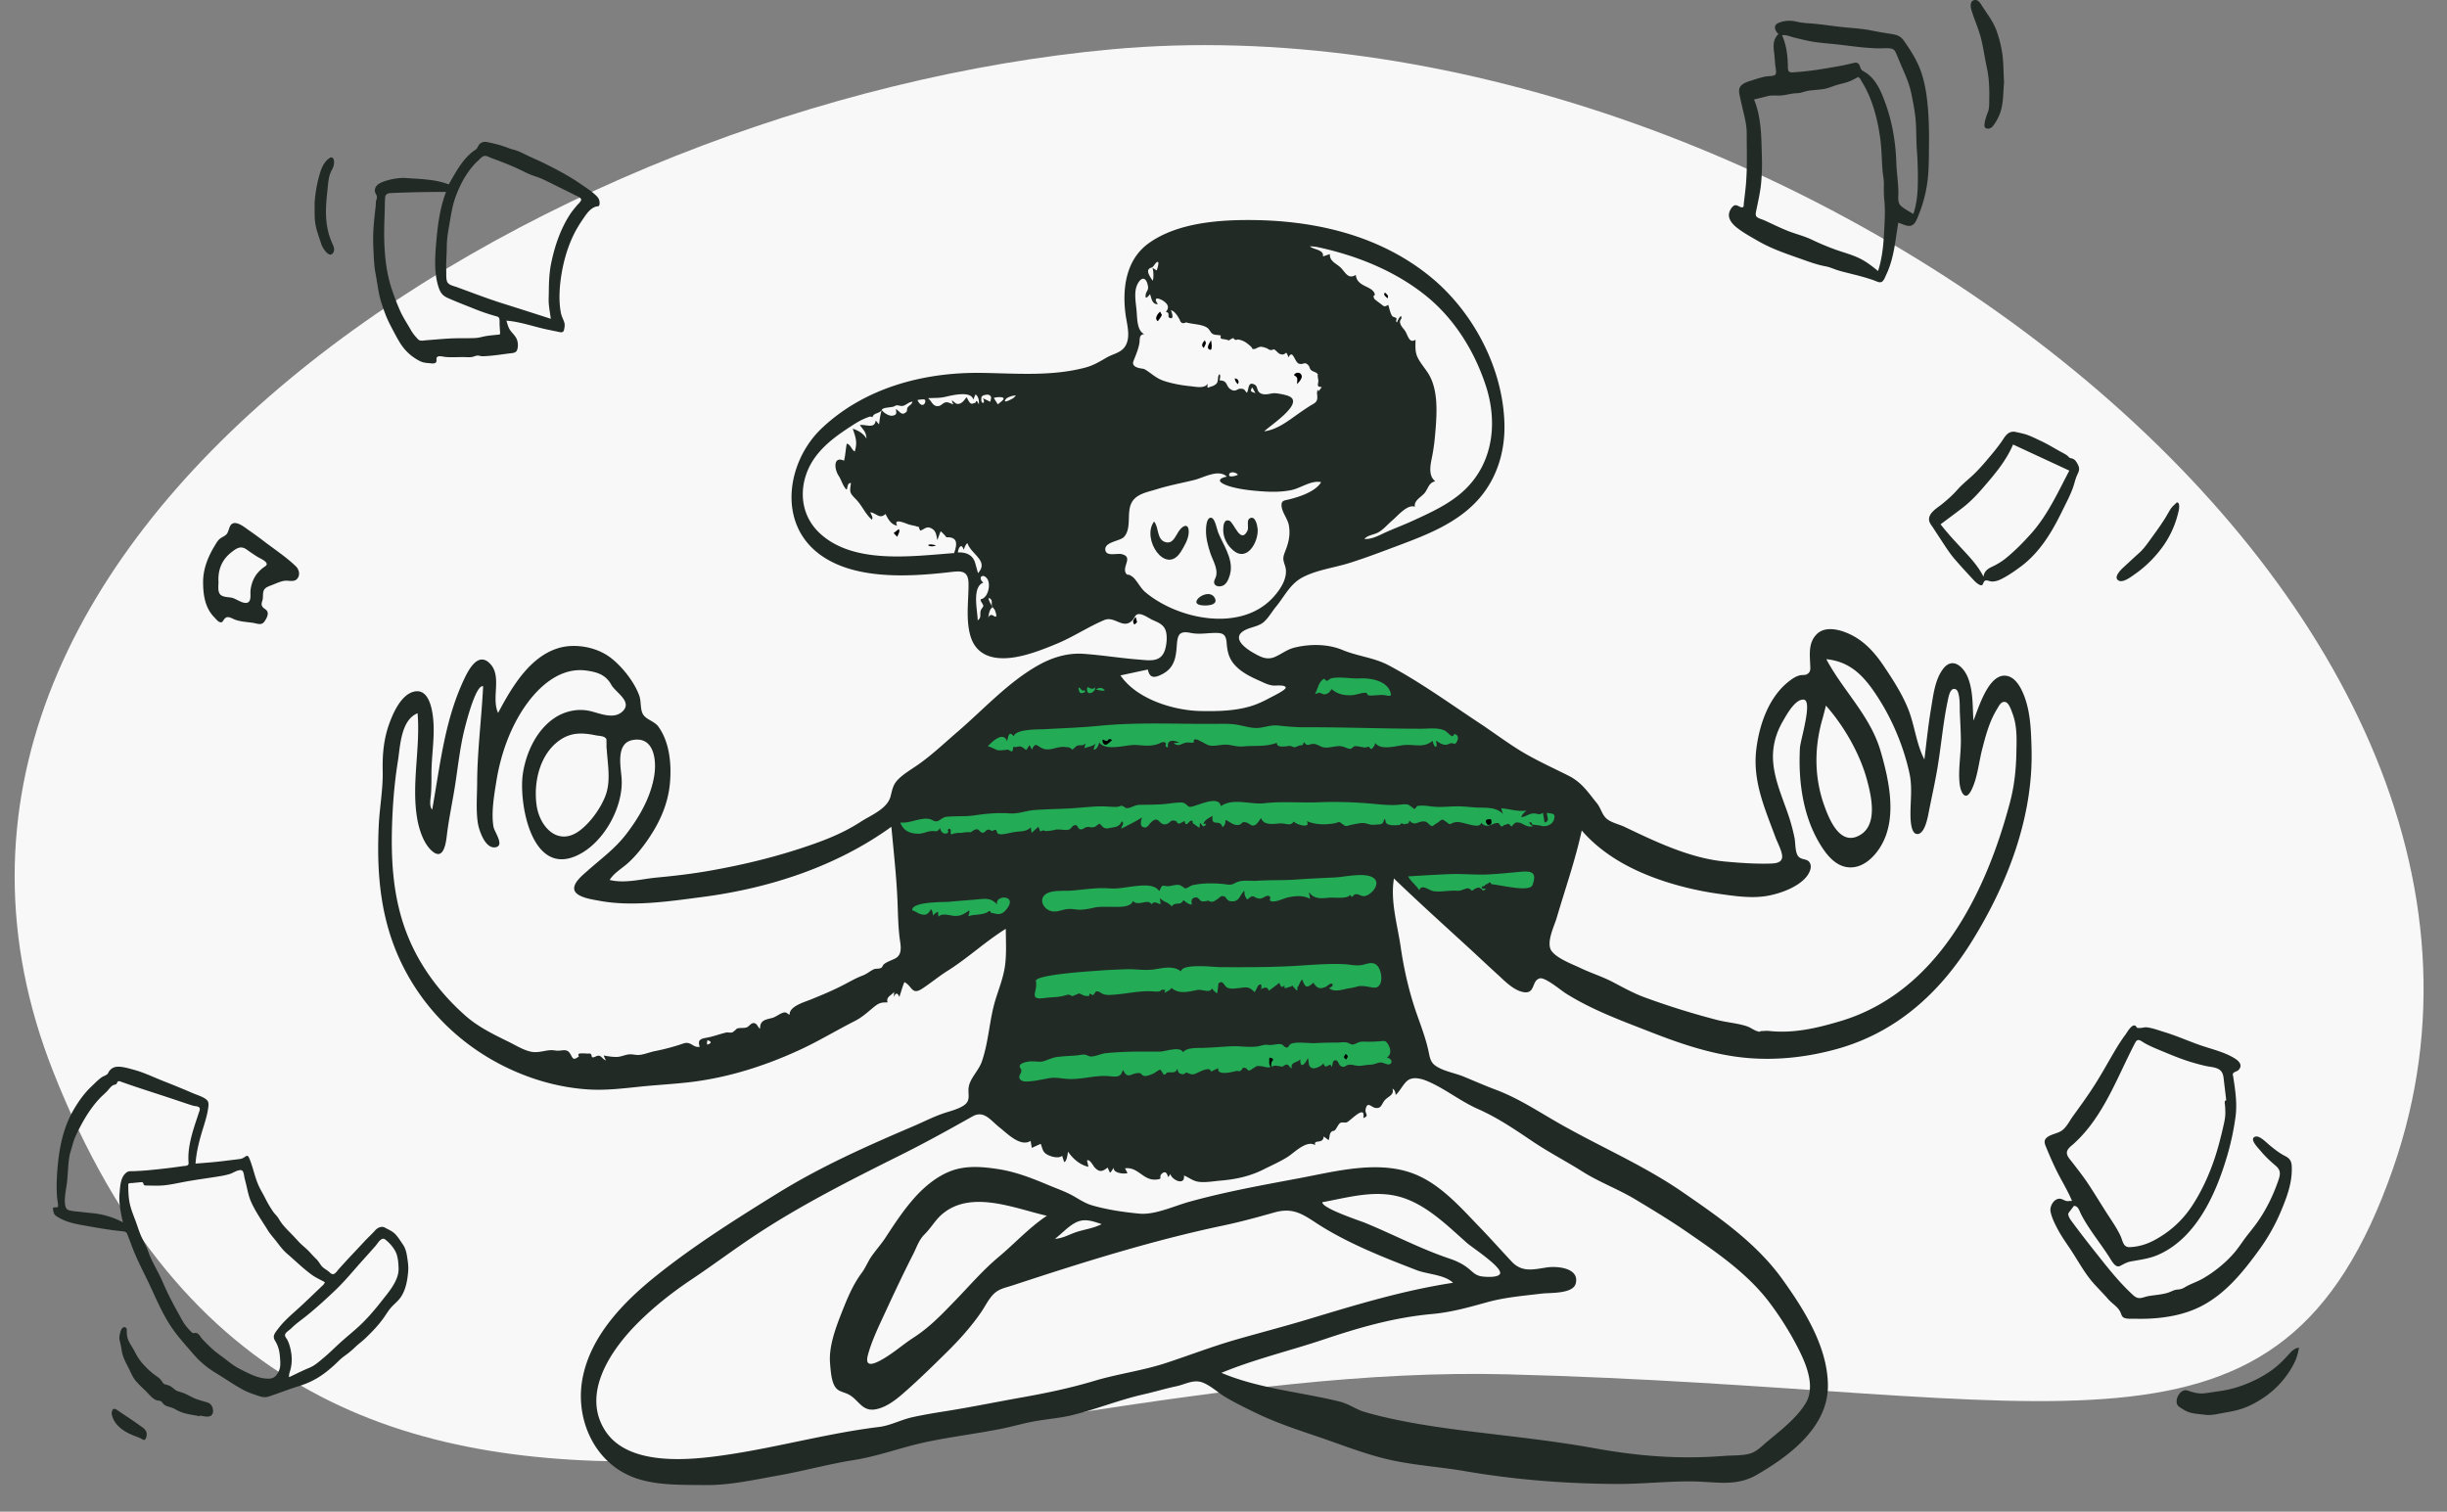 <svg width="560" height="346" fill="none" xmlns="http://www.w3.org/2000/svg"><rect width="100%" height="100%" fill="#808080" stroke="none"/><path d="M344.871 314.567c127.669 3.263 176.942 26.792 202.732-46.972C593.483 136.37 405.754-2.582 254.421 11.287 123.546 23.282-36.105 122.976 12.174 245.276c58.651 148.576 205.028 66.027 332.697 69.291z" fill="#F8F8F8"/><path d="M14.973 276.108c.129.549.445.819.982.95.888.215 1.861.249 2.767.36 1.655.203 3.366.288 4.99.684 1.518.371 3.038.924 4.41 1.685-.449-2.167-.957-4.271-.769-6.503.138-1.638.177-4.106 1.816-5.053.38-.22.98-.137 1.403-.16.548-.029 1.098-.056 1.646-.086 1.086-.06 2.166-.176 3.248-.283 2.134-.21 4.252-.472 6.373-.787.35-.052.98-.013 1.215-.32.173-.226.09-.583.077-.837-.044-.877-.01-1.752.099-2.623.236-1.907.757-3.784 1.34-5.61.296-.923.611-1.838.909-2.76.143-.446.477-1.054 0-1.373-.298-.199-.817-.198-1.164-.285-.411-.103-.813-.239-1.215-.373-.952-.315-1.9-.636-2.85-.955-3.61-1.215-7.253-2.349-10.852-3.587-.504-.173-1.005-.355-1.508-.528-.218-.074-.597-.267-.832-.163-.275.122-.221.427-.419.609-.172.159-.562.17-.784.299-.563.329-.915.901-1.357 1.363-.569.594-1.204 1.116-1.765 1.721-2.265 2.442-3.942 5.383-5.36 8.39-.382.81-.63 1.648-.87 2.509-.225.816-.514 1.613-.643 2.453-.298 1.96-.31 3.977-.549 5.951-.202 1.653-.724 3.656-.338 5.312zm14.39-4.428c.005 1.306.073 2.621.356 3.898.292 1.318.82 2.58 1.29 3.84.443 1.189.802 2.415 1.316 3.575.508 1.145 1.158 2.189 1.565 3.377.836 2.437 2.266 4.574 3.28 6.927a72.337 72.337 0 003.472 6.982c.611 1.084 1.178 2.284 1.952 3.261.384.485.822.968 1.266 1.398.387.374.573.088 1.04.173.683.124 1.035 1.018 1.476 1.478.837.871 1.691 1.731 2.608 2.517.938.803 1.975 1.475 2.938 2.249.919.739 1.837 1.406 2.887 1.945 2.074 1.064 4.459 2.37 6.852 2.257 1.101-.051 1.691-.775 2.152-1.741.488-1.023.324-2.249.242-3.347-.099-1.316-.413-2.478-1.109-3.594-.685-1.101-.01-1.784.674-2.702 1.523-2.048 3.553-3.643 5.405-5.374.956-.894 1.904-1.798 2.85-2.701.524-.499 1.046-.999 1.569-1.499.383-.367.752-.614.89-1.129-1.041-.568-2.128-1.051-3.088-1.761-1.96-1.448-3.758-3.215-5.606-4.807-.888-.766-1.589-1.714-2.302-2.64-.688-.893-1.477-1.736-2.07-2.699-1.278-2.073-2.735-4.125-3.747-6.348-.505-1.107-.766-2.237-1.03-3.42-.159-.712-.342-1.419-.52-2.126-.115-.456-.149-1.242-.438-1.619-.532-.694-2.206.427-2.819.624-1.153.371-2.356.547-3.549.733-2.53.396-5.08.733-7.595 1.224-1.317.256-2.638.541-3.975.675-1.296.131-2.6.063-3.898.053-.278-.002-.618.047-.804-.21-.106-.148-.035-.331-.206-.469-.223-.18-.515-.084-.77-.056-.52.056-1.042.088-1.562.153-.224.028-.67-.01-.861.109-.201.126-.132.505-.13.794zm36.43 35.059c.606 1.234.955 2.959.974 4.325a10.06 10.06 0 01-.235 2.181c-.13.625-.484 1.344-.373 1.974 1.537-.717 3.046-1.489 4.613-2.137 1.354-.559 2.37-1.533 3.485-2.458 1.197-.994 2.28-2.101 3.429-3.147 1.234-1.123 2.52-2.184 3.775-3.282 2.233-1.955 4.109-4.152 5.942-6.488 1.612-2.053 3.923-4.671 3.815-7.449-.05-1.289-.144-2.755-.77-3.909-.52-.959-1.461-2.034-2.34-2.674-.846-.617-1.676.932-2.152 1.476-1.024 1.171-2.068 2.324-3.106 3.481-1.976 2.202-3.85 4.514-5.987 6.561-2.154 2.062-4.356 4.079-6.675 5.949-1.16.936-2.44 1.809-3.494 2.869-.387.389-1.138.818-1.396 1.304-.277.524.279.984.495 1.424zm-52.857-30.405c.326-.043.31.002.338-.321.043-.499-.124-1.089-.174-1.59-.24-2.383-.126-4.879.08-7.262.404-4.68 1.359-9.281 3.782-13.341 1.118-1.874 2.383-3.641 3.968-5.143.73-.692 1.444-1.438 2.252-2.038.406-.302.996-.454 1.365-.764.2-.167.288-.507.456-.721.673-.851 1.432-1.07 2.505-.979 1.113.096 2.278.448 3.352.749 2.283.64 4.474 1.727 6.686 2.586a206.5 206.5 0 016.61 2.718c.953.407 2.103.728 2.948 1.343.511.371.661.833.607 1.451-.195 2.184-.997 4.352-1.608 6.441-.655 2.244-1.19 4.529-1.357 6.867 2.264-.167 4.514-.341 6.768-.629 1.127-.144 2.26-.261 3.385-.418.581-.08.853-.3 1.32-.605.411-.267.623-.041.798.366.911 2.115 1.27 4.422 2.258 6.522.443.943.996 1.823 1.456 2.757a26.422 26.422 0 001.734 2.953c.292.435.666.788.99 1.197.299.378.514.814.79 1.21.575.828 1.271 1.558 1.977 2.271a67.865 67.865 0 012.07 2.19c.666.734 1.46 1.329 2.163 2.022.661.652 1.237 1.362 1.916 2.001.654.616.96 1.471 1.663 2.024.379.299.8.539 1.177.84.312.248.637.683 1.08.599.491-.093.886-.759 1.194-1.104.396-.443.794-.883 1.196-1.322 1.575-1.723 3.192-3.412 4.78-5.124.777-.837 1.632-1.596 2.389-2.452.552-.624 1.455-1.068 2.228-.641.779.43 1.715.81 2.346 1.457.684.7 1.23 1.61 1.786 2.414.58.836.81 1.825.962 2.819.162 1.06.33 2.111.25 3.187-.152 2.036-.526 4.309-1.693 6.025-.555.817-1.317 1.432-1.997 2.134-.738.763-1.265 1.68-1.873 2.546-1.22 1.735-2.718 3.29-4.246 4.75-.73.697-1.554 1.284-2.287 1.983a21.147 21.147 0 01-2.456 2.04c-.903.635-1.649 1.462-2.464 2.199-.84.76-1.7 1.469-2.625 2.12-1.774 1.25-3.578 2.063-5.64 2.692-2.272.692-4.47 1.597-6.73 2.321-1.083.347-2.154-.133-3.185-.483-1.052-.358-2.083-.782-3.051-1.333-1.964-1.118-3.85-2.415-5.781-3.593-2.01-1.225-3.687-2.628-5.222-4.421-1.462-1.708-3.01-3.405-4.342-5.219-2.704-3.685-4.34-8.044-6.346-12.125-1.067-2.169-2.148-4.304-3.036-6.558-.436-1.109-.826-2.238-1.272-3.342-.189-.469-.344-.651-.85-.73-.584-.092-1.181-.133-1.768-.204-2.32-.279-4.587-.694-6.887-1.095-2.134-.372-4.282-.757-6.19-1.852-.402-.231-.883-.502-1.102-.932-.1-.197-.344-1.194-.206-1.353.08-.093.625-.082.764-.1zM131.502 44.613c-.781-.411-1.577-.79-2.37-1.176-1.681-.817-3.336-1.69-5.035-2.468-.77-.352-1.574-.577-2.364-.872-.839-.314-1.641-.728-2.447-1.118-1.693-.82-3.424-1.525-5.182-2.191-.539-.204-1.078-.405-1.618-.605-.415-.153-.919-.447-1.35-.498-.684-.08-1.198.618-1.664 1.037-2.515 2.265-4.29 5.622-5.37 8.797-.59 1.732-.857 3.521-1.172 5.317-.322 1.841-.664 3.643-.677 5.515-.013 1.903-.208 3.78-.124 5.687.031.712-.097 1.99.294 2.611.397.628 1.392.804 2.032 1.036 3.499 1.27 6.994 2.636 10.544 3.753 3.694 1.162 7.379 2.342 11.063 3.537-.151-1.048-.326-2.096-.443-3.148-.111-.99-.028-2.015-.02-3.011.019-2.188.091-4.364.53-6.514.798-3.904 2.087-7.749 4.248-11.119.507-.79 1.111-1.51 1.712-2.227.216-.256.937-.863.911-1.258-.034-.518-1.125-.888-1.498-1.085zm-41.987-.424c-.807.037-1.33.222-1.386 1.087-.072 1.103-.056 2.22-.095 3.324-.076 2.114-.152 4.228-.097 6.343.098 3.705.492 7.404 1.626 10.945a56.473 56.473 0 001.913 5.045c.687 1.602 1.659 3.042 2.52 4.551.423.743.898 1.345 1.482 1.969.276.295.403.453.794.503.396.051.895-.051 1.293-.08 1.874-.135 3.747-.32 5.623-.411 1.86-.09 3.728-.01 5.586-.097.873-.041 1.695-.325 2.553-.463.865-.14 1.738-.2 2.608-.299.448-.05.437.055.505-.352.036-.218-.026-.498-.038-.72-.022-.429-.044-.858-.07-1.285-.023-.383.054-1.055-.101-1.417-.138-.322-.433-.378-.742-.462a46.146 46.146 0 01-5.066-1.735c-1.698-.684-3.417-1.331-5.095-2.063-.724-.315-1.54-.604-2.088-1.199-.45-.488-.708-1.115-.907-1.739-1.093-3.433-.75-7.389-.43-10.924.329-3.635.849-7.365 2.179-10.782-4.186 0-8.385.069-12.567.26zm46.728 3.142c-1.162.436-1.895 1.452-2.573 2.431-.843 1.222-1.639 2.456-2.299 3.788-1.388 2.8-2.304 5.885-2.826 8.961-.5 2.937-.747 6.212-.172 9.158.154.788.555 1.42.78 2.167.151.501.046 1.23-.09 1.729-.196.715-.87.471-1.431.355-.82-.169-1.64-.336-2.458-.508-3.087-.652-6.142-1.786-9.285-2.015.268.836.417 1.595.958 2.311.505.67 1.178 1.251 1.469 2.059.242.673.289 1.615.042 2.297-.259.717-.892.728-1.556.808-1.868.227-3.706.535-5.59.637-.404.022-.809.067-1.208-.01-.322-.061-.548-.157-.873-.097-.431.08-.81.287-1.262.333-.426.044-.855.03-1.281.014-1.577-.059-3.12.106-4.698-.048-.46-.045-1.324-.306-1.754-.043-.455.278-.099.839-.325 1.225-.298.507-1.322.247-1.817.22-.707-.04-1.333-.164-1.966-.49-1.281-.66-2.438-1.538-3.38-2.633-.986-1.145-1.7-2.483-2.405-3.811-.735-1.385-1.472-2.738-2.028-4.21-.569-1.503-1.125-3.054-1.447-4.63-.321-1.575-.525-3.175-.828-4.754-.317-1.647-.373-3.326-.456-4.997-.087-1.733-.125-3.435-.016-5.168.106-1.702.294-3.372.493-5.064.051-.432.025-.88.094-1.308.046-.288.196-.56.212-.853.034-.581-.499-.955-.485-1.562.032-1.41 1.532-1.936 2.647-2.273 1.449-.439 3.065-.703 4.58-.595 3.26.235 6.591.265 9.683 1.456 1.602-2.747 3.094-5.727 5.716-7.654.295-.218.616-.366.808-.687.163-.275.235-.552.454-.8.538-.61 1.201-.686 1.954-.526 1.639.347 3.205.727 4.758 1.348.69.276 1.422.405 2.115.675.666.258 1.303.583 1.943.898 1.401.692 2.85 1.279 4.25 1.976 2.811 1.4 5.59 2.867 8.177 4.655 1.25.864 2.683 1.758 3.743 2.854.466.483.678 1.092.6 1.76-.082.692-.437.422-.967.621zm302.439-12.955c-.166-2.175-.098-4.356-.255-6.53-.149-2.064-.563-4.168-.966-6.198-.409-2.064-1.154-3.897-1.99-5.814-.461-1.057-.907-2.121-1.355-3.185-.273-.652-.473-1.328-1.23-1.502-.982-.225-2.167-.042-3.177-.078a57.407 57.407 0 01-3.057-.19c-2.211-.198-4.407-.524-6.614-.754-2.114-.221-4.204-.35-6.292-.79-1.074-.225-2.138-.49-3.204-.753-.798-.198-1.904-.702-2.707-.51.993 2.278 1.302 4.712 1.326 7.178.009.972.124 1.37 1.128 1.31a67.596 67.596 0 003.758-.347c2.352-.273 4.686-.707 7.018-1.114 1.106-.193 2.167-.468 3.252-.71.77-.17 1.093.137 1.351.846.186.512.246.743.723 1.033.39.236.774.46 1.133.745a8.533 8.533 0 011.661 1.787c1.044 1.482 1.714 3.223 2.328 4.921 1.542 4.274 2.317 8.921 2.461 13.46.072 2.307.45 4.57.475 6.885.012 1.02-.247 2.333.599 3.075.827.727 1.889 1.247 2.812 1.842.809-2.335 1.017-4.812 1.042-7.27a85.125 85.125 0 00-.22-7.337zm-34.227-12.359c-1.01.27-2.025.51-3.044.749 1.733 4.185 1.671 8.814 1.802 13.275a47.39 47.39 0 01-.189 5.98c-.201 2.032-.654 3.972-1.061 5.964-.088.435-.302 1.148-.017 1.547.315.442 1.347.68 1.794.884 1.776.808 3.525 1.683 5.337 2.407 1.837.734 3.746 1.175 5.542 2.028a59.85 59.85 0 005.371 2.26c1.799.65 3.666 1.125 5.402 1.94 1.647.775 3.006 1.838 4.405 2.984.851-2.662 1.182-5.37 1.336-8.161.147-2.67.365-5.451.094-8.116-.123-1.216-.124-2.347-.099-3.565.021-1.09-.229-2.158-.315-3.242-.189-2.389-.182-4.775-.503-7.155-.608-4.5-1.813-9.264-4.246-13.122-.155-.246-.307-.643-.521-.825-.36-.305-.232-.248-.707-.002-.442.229-.878.472-1.335.672-.959.42-1.985.606-2.985.893-1.108.317-2.114.803-3.264.983-1.114.174-2.246.195-3.36.371-.615.098-1.181.303-1.78.457-.488.126-.965.093-1.479.147-.992.105-1.958.386-2.952.476-1.12.102-2.115-.127-3.226.171zm36.659 19.43a30.778 30.778 0 01-2.14 8.014c-.342.824-.729 1.976-1.708 2.204-.903.21-1.998-.46-2.849-.694-.667 3.998-.959 8.152-2.729 11.858-.224.467-.518 1.34-.979 1.646-.469.313-1.04.008-1.509-.172-1.967-.75-3.998-1.232-6.034-1.752-.993-.253-2.004-.479-2.973-.818-.804-.282-1.565-.62-2.408-.774-1.761-.321-3.398-.902-5.082-1.501-3.535-1.258-7.088-2.398-10.35-4.287-1.557-.901-3.19-1.785-4.627-2.873-1.179-.893-2.498-2.231-1.92-3.853.174-.49.653-1.302 1.203-1.452.518-.14.981.33 1.454.44.715.164.555-.417.622-.985.052-.447.107-.894.16-1.341.113-.939.224-1.879.307-2.82.345-3.903.183-7.804.186-11.713.002-1.957-.448-3.673-.901-5.558-.24-1-.464-2.005-.676-3.011-.117-.56-.253-1.174-.092-1.74.36-1.27 2.155-1.62 3.217-1.982.913-.31 1.84-.581 2.785-.771.519-.105 1.903-.023 2.238-.462.332-.434-.035-1.843-.069-2.36-.062-.951-.127-1.901-.252-2.847-.2-1.526-.178-2.94 1.03-4.057-.754-.605-1.288-1.889-.193-2.446 1.26-.642 2.946-.735 4.277-.398 1.456.368 3.053.373 4.543.534 1.586.17 3.168.378 4.751.58 2.723.347 5.496.423 8.186.98 1.347.278 2.695.49 4.053.707 1.406.223 2.254.413 3.095 1.608 1.595 2.269 3.068 4.593 3.964 7.24.848 2.508 1.244 5.144 1.48 7.775.253 2.836.31 5.664.278 8.51-.03 2.861.016 5.724-.338 8.571zm32.999 224.429c1.393 1.796 2.783 3.571 4.027 5.476 1.252 1.917 2.446 3.872 3.671 5.807 1.181 1.866 2.501 3.677 3.451 5.679.548 1.154.601 2.673 2.106 2.619 1.989-.071 3.874-.64 5.626-1.573 3.513-1.868 6.436-4.493 8.629-7.822 2.277-3.454 4.043-7.362 5.323-11.292.708-2.173 1.275-4.388 1.787-6.615.26-1.128.539-2.235.542-3.401.001-.513-.031-1.025-.057-1.537-.025-.484-.294-1.329.261-1.363-.165-1.391-.325-2.783-.495-4.174-.123-1.005-.115-2.133-.994-2.798-.841-.637-2.161-.659-3.152-.883a49.169 49.169 0 01-3.562-.951c-2.411-.741-4.719-1.723-7.046-2.69-1.162-.482-2.324-.973-3.421-1.595-.906-.515-1.556-1.262-2.17-.089-4.182 7.989-7.237 16.942-14.084 23.14-.554.501-1.46 1.104-1.541 1.925-.079.801.657 1.568 1.099 2.137zm-5.505-5.646c.965-.664 2.162-.774 3.142-1.387 1.122-.702 1.865-2.285 2.632-3.34 1.83-2.517 3.663-5.049 5.315-7.69 1.5-2.396 2.857-4.88 4.298-7.312.739-1.246 1.501-2.46 2.37-3.618.371-.493 1.31-2.234 2.101-2.168.409.033.393.43.685.559.151.066.272-.006.419.014.529.071 1.105-.198 1.651-.145 1.349.132 2.809.7 4.107 1.092 2.709.819 5.294 1.972 7.958 2.918 2.642.939 5.591 1.566 8.005 3.027.953.576 2.029 1.499 1.093 2.629-.355.428-.842.417-1.212.749-.311.28-.173.435-.101.901l.125.8c.432 2.804.786 5.613.396 8.444a60.44 60.44 0 01-1.792 8.484c-2.525 8.757-7.042 19.151-15.917 23.032-2.074.906-4.138 1.121-6.327 1.53-.688.129-1.271.442-1.882.758-.293.152-.656.397-1.008.353-.803-.099-1.464-1.35-1.839-1.942-1.417-2.234-3.024-4.331-4.496-6.529-.761-1.138-1.481-2.304-2.105-3.523-.361-.706-.619-1.875-1.612-1.849l-.804 1.074c-.107.144-.269.304-.347.464-.197.405-.182.105-.1.583.105.612.671 1.303 1.027 1.785 2.089 2.83 4.269 5.59 6.458 8.34 2.151 2.704 4.348 5.388 6.869 7.757.51.478 1.069 1.064 1.814 1.096.689.03 1.444-.332 2.127-.452 1.486-.26 3.012-.319 4.461-.769.753-.234 1.383-.671 2.163-.724.656-.046 1.104-.155 1.679-.504 1.301-.788 2.749-1.221 4.064-1.965 2.715-1.534 5.52-3.813 7.51-6.22 1.031-1.247 1.877-2.637 2.889-3.899.983-1.228 1.954-2.447 2.814-3.769 1.696-2.604 3.046-5.426 4.072-8.362.533-1.525.798-2.52-.527-3.636-1.251-1.052-2.422-2.151-3.463-3.416-.507-.616-2.819-2.878-1.088-3.254.938-.204 2.435 1.382 3.139 1.956 1.147.937 2.272 1.844 3.599 2.514 1.503.758 1.531 1.722 1.509 3.297-.045 3.249-1.252 6.414-2.503 9.379a43.598 43.598 0 01-4.844 8.618c-3.707 5.124-7.854 10.32-13.618 13.185-2.849 1.417-5.927 2.165-9.076 2.518-1.86.209-3.734.282-5.603.236-.789-.02-1.82.087-2.577-.153-.614-.195-.715-.652-.937-1.209-.526-1.322-1.902-2.04-2.833-3.1-.993-1.132-2.036-2.198-3.058-3.303-2.214-2.393-3.68-5.209-5.458-7.912-.984-1.494-2.049-2.957-2.908-4.531-.695-1.275-1.558-2.951-1.801-4.389-.192-1.148.729-2.816 1.995-2.879.662-.034 1.19.488 1.841.555.195.021.862-.114 1.096-.018-1.065-2.591-2.642-5.031-3.838-7.553a82.644 82.644 0 01-1.907-4.32c-.452-1.109-.989-2.018.158-2.807zm-7.913-158.482c-1.655 3.864-4.317 6.944-7.035 10.08-1.438 1.659-2.906 3.167-4.65 4.502-1.623 1.243-3.266 2.456-4.905 3.677 1.645 2.136 3.492 4.089 5.325 6.064 1.693 1.824 3.38 3.689 4.496 5.942.115-1.079.808-1.745 1.741-2.185 1.166-.549 2.237-1.145 3.249-1.954 2.148-1.717 4.146-3.762 5.975-5.815 3.72-4.176 6.091-9.428 8.676-14.34l-12.872-5.971zm13.751 9.747c-.629 1.785-1.539 3.504-2.372 5.199-.821 1.672-1.672 3.332-2.631 4.929-1.822 3.033-4.049 5.86-6.89 7.988-1.39 1.041-2.881 2.079-4.428 2.873-.732.375-1.534.659-2.366.612-.509-.03-1.215-.486-1.61-.079-.405.417-.27 1.25-1.12.846-.698-.332-1.311-1.04-1.824-1.595-1.306-1.411-2.618-2.83-3.872-4.289-1.215-1.413-2.213-3.024-3.239-4.579-.567-.858-1.127-1.72-1.688-2.582-.402-.616-.975-1.233-.945-2.014.058-1.524 1.906-2.557 2.957-3.404 1.287-1.039 2.483-2.106 3.579-3.349 1.167-1.322 2.636-2.43 3.898-3.672 1.371-1.347 2.609-2.812 3.837-4.29.975-1.172 1.942-2.374 2.768-3.658.645-1.003 1.374-1.774 2.664-1.588 1.01.236 2.023.404 2.996.78.98.376 1.922.853 2.873 1.296 1.724.802 3.309 1.816 4.984 2.708.38.203.756.411 1.1.671.19.143.383.419.585.522.149.075.252.058.424.107.679.192.934.575 1.274 1.177.545.968.529 1.488.031 2.48-.456.907-.648 1.955-.985 2.911zM31.04 316.031c-.742-.896-1.23-2.188-1.77-3.222-.578-1.107-1.114-2.131-1.358-3.363-.118-.594-.189-1.2-.324-1.789-.127-.557-.309-1.048-.257-1.63.055-.607.336-2.437 1.255-2.235.535.118.427.692.43 1.111.004.48.06.959.2 1.419.334 1.088 1.127 2.047 1.628 3.068.487.99 1.063 1.891 1.79 2.72a19.6 19.6 0 002.304 2.224c.721.589 1.592 1.035 2.117 1.834.314.479.366.622.943.754a3.56 3.56 0 011.296.557c.444.316.76.694 1.279.902.452.181.93.289 1.387.458 1.056.391 1.977 1.051 3.056 1.421.557.192 1.124.355 1.689.525.451.136.985.229 1.36.535.627.515.978 1.829.43 2.513-.591.737-1.977.276-2.746.182l-.03.151c-1.294-.262-2.644-.416-3.902-.824-.665-.215-1.262-.523-1.87-.864-.514-.289-1.042-.391-1.592-.575-.493-.164-.885-.414-1.193-.84-.394-.547-.56-.384-1.167-.518-.975-.215-1.814-1.325-2.485-1.996-.816-.818-1.732-1.628-2.47-2.518zm29.892-187.234c-.356-.564-1.595-1.074-2.164-1.441a52.358 52.358 0 01-2.293-1.554c-1.36-.984-2.31-.337-3.515.604-2.229 1.74-3.123 4.076-2.956 6.841-.006.807-.222 2.158.398 2.823.593.638 1.825.575 2.608.734 1.026.208 2.575 1.509 3.637 1.128.931-.334.602-1.999.677-2.734.14-1.372.596-2.7 1.437-3.809a7.853 7.853 0 011.52-1.487c.436-.332 1.004-.545.651-1.105zm4.084 4.153c-.877.153-1.783.56-2.603.895-.544.221-1.257.428-1.697.821-.73.651-.434 1.679-.603 2.532-.1.498-.355.928-.171 1.445.215.605.847.709 1.167 1.2.47.72-.136 1.736-.541 2.35-.703 1.065-1.662.521-2.746.362-1.306-.192-2.648-.246-3.905-.677-1.025-.35-1.875-1.163-2.657-.082-.291.404-.35.76-.925.608-.477-.125-.962-.775-1.29-1.107-2.04-2.071-2.527-4.901-2.56-7.694-.099-3.1 1.025-6.014 2.62-8.635.334-.551.67-1.186 1.17-1.614.488-.417 1.122-.581 1.563-1.067.657-.726.504-2.195 1.553-2.514 1.104-.338 2.692 1.003 3.527 1.578a83.643 83.643 0 013.462 2.518c2.427 1.857 5.137 3.634 7.332 5.757.744.721 1.047 1.993.301 2.853-.747.86-2.024.301-2.997.471zm435.581 185.32c1.357.444 2.365.786 3.842.646 1.035-.099 2.058-.31 3.09-.441 2.66-.334 5.195-1.07 7.636-2.168 2.219-.998 4.297-2.201 6.129-3.802.967-.845 1.84-1.773 2.699-2.723.615-.681 1.182-1.194 2.137-1.315-.247 1.377-.537 2.463-1.193 3.714a20.938 20.938 0 01-6.808 7.663c-1.887 1.286-4.008 2.378-6.233 2.942-1.242.314-2.512.503-3.769.744-1.188.229-2.342.459-3.554.292-1.134-.156-2.33-.196-3.434-.516-.872-.254-1.703-.809-2.447-1.317-1.451-.99.129-4.299 1.905-3.719zM456.018 28.93c-.626.747-1.967.75-1.878-.342.081-1.003.43-1.99.793-2.934.371-.964.295-2.011.316-3.017.05-2.404-.038-4.732-.545-7.097-.487-2.277-.801-4.581-1.371-6.844-.559-2.221-1.571-4.32-2.195-6.523-.193-.68-.348-2.008.77-2.163.93-.13 1.478 1.031 1.838 1.58 1.198 1.823 2.491 3.51 3.201 5.541.641 1.83 1.126 3.78 1.35 5.686.236 1.999.2 4.018.337 6.022-.224 2.329-.105 4.907-.945 7.139-.379 1.005-.954 2.096-1.671 2.953zM76.2 56.07c.293.643.436 1.329-.068 1.933-.915 1.096-2.372-1.4-2.594-2.097-.48-1.511-1.083-3.033-1.353-4.594-.274-1.591-.143-3.302-.187-4.916.146-1.914.425-3.824.925-5.686.444-1.652.914-3.355 2.387-4.468.613-.463 1.034-.113 1.12.548.095.725-.113 1.454-.475 2.09-.847 1.488-.849 3.23-1.039 4.895-.377 3.312-.589 6.613.361 9.862.244.833.56 1.64.923 2.433zm422.244 61.463a23.674 23.674 0 01-.827 2.64 22.092 22.092 0 01-2.514 4.728c-1.702 2.416-3.95 4.711-6.389 6.41-.804.561-2.756 2.128-3.801 1.605-1.429-.716.483-2.54 1.064-3.074 1.198-1.103 2.388-2.215 3.6-3.304 1.214-1.092 2.118-2.492 3.076-3.801.965-1.318 1.908-2.652 2.782-4.032.453-.712.847-1.461 1.296-2.175.388-.617.964-1.041 1.465-1.562.417.195.368.161.475.533.046.16.032.485.029.632-.008.482-.135.935-.256 1.4zM26.026 322.476c.317-.084.845.292 1.08.459.94.664 1.914 1.277 2.864 1.924.876.595 1.74 1.21 2.602 1.828.718.514 1.189 1.147.936 2.119-.115.444-.306.964-.786.71-.353-.187-.657-.368-1.045-.515-.976-.37-1.96-.736-2.871-1.27-1.58-.924-3.059-2.356-3.27-4.373.117-.285.15-.793.49-.882z" fill="#212A25"/><path d="M204.511 181.874l4.131 41.535 22.489-12.78v39.832c0 .733-.437 3.253 0 3.888.371.539 3.118.555 3.767.645 4.239.591 8.487 1.117 12.742 1.585 11.213 1.234 23.215 3.001 34.471 1.583 9.785-1.232 19.27-4.697 28.21-8.73a155.906 155.906 0 009.27-4.551c.644-.343 2.982-1.154 3.332-1.852.285-.571-.386-2.578-.475-3.178l-1.133-7.589-5.276-35.325 9.966 9.911c.781.777 2.264 2.981 3.344 3.325.792.253 2.754-.528 3.537-.678l16.929-3.249c1.315-.252 4.278-.243 5.386-1.034.597-.426.625-1.293.836-2.114l4.129-16.111c.248-.967 1.631-4.017 1.279-4.991-.126-.349-.736-.587-1.11-.815a348974.84 348974.84 0 00-25.552-15.542l-13.997-8.515c-1.954-1.189-4.355-3.331-6.569-3.996-1.375-.413-3.375-.103-4.798-.144l-8.673-.246c-.452-.013-2.037-.334-2.418-.069-.318.221-.186.529-.29 1.056-.254 1.286-.256 2.673-.381 3.979-.101 1.048.099 2.969-.375 3.918-.303.606.081.364-.329.657-.488.349-2.046.237-2.626.304l-8.499.983c-3.368.389-6.773 1.12-10.157.783-5.13-.509-10.661-.484-15.698-1.561-1.309-.279-1.781-1.014-2.79-2.018-1.971-1.96-3.922-3.943-5.915-5.882-.976-.95-.558-.789-1.565-.428-1.261.451-2.541 1.541-3.683 2.234l-13.126 7.962-26.712 16.205-1.671 1.013z" fill="#23AB56"/><path d="M460.002 183.595c-5.507 20.819-16.581 43.519-38.892 50.155-5.425 1.614-10.702 2.832-16.336 2.217-.536-.058-.985.017-1.495.026-.913.018-.124.345-1.149.03-.799-.246-1.547-.861-2.379-1.132-2.215-.722-4.575-.861-6.825-1.444a176.516 176.516 0 01-16.583-5.176c-2.522-.93-4.841-2.225-7.213-3.471-2.412-1.266-4.968-2.052-7.407-3.214-1.928-.918-5.23-2.114-6.585-3.836-1.445-1.836.554-5.745 1.126-7.697 1.943-6.643 4.257-13.188 5.718-19.963 5.043 5.821 12.042 9.425 19.288 11.75a72.163 72.163 0 0012.066 2.745c3.713.518 7.719 1.144 11.441.409 2.809-.555 6.336-1.841 8.342-3.977.717-.762 1.576-2.16 1.174-3.267-.509-1.406-1.993-.745-2.796-1.794-.7-.914-.59-3.051-.813-4.164a43.331 43.331 0 00-1.598-5.781c-1.283-3.681-2.883-7.37-3.266-11.288-.333-3.398.444-6.612 2.146-9.56.805-1.394 2.825-5.187 4.796-5.029 2.165.173-.754 9.26-.849 11.114-.379 7.348.611 15.178 4.398 21.619 1.449 2.467 3.546 5.338 6.641 5.644 3.279.323 5.924-2.246 7.484-4.845 3.807-6.342 1.888-15.044-.041-21.691-2.365-8.154-8.54-13.775-12.444-21.099 5.829.584 8.95 4.271 11.941 8.95 3.294 5.151 5.858 11.335 7.122 17.328.639 3.028.198 6.069.202 9.126.001 1.016.001 4.764 1.664 4.617 1.777-.158 2.387-4.385 2.648-5.674.599-2.958 1.247-5.916 1.768-8.888.921-5.258 1.33-10.644 2.432-15.866.187-.882.558-3.332 1.885-2.67 1.023.509.858 4.297.896 5.177.092 2.17.221 4.34.239 6.512.026 3.219-.619 6.551-.302 9.751.206 2.09 1.333 4.4 2.729 1.581 1.385-2.796 1.668-6.283 2.44-9.29.812-3.157 1.649-6.36 3.37-9.164.478-.778.991-2.013 2.053-1.647.771.266 1.34 2.087 1.579 2.729 1.075 2.903.893 6.132.825 9.172-.084 3.721-.485 7.364-1.44 10.975zm-107.373 5.402c-.294-.095-1.544-.212-1.854-.24-.363-.031.049-.698-.83-.508.17.418.471.698.905.839-1.323.445-2.298-.655-3.202-.797-.865-.135-.901 0-1.755.91-.925-1.123-.752-.423-1.513-.422-.276 0-.288.416-.738.367-.393-.044-.435-.638-.667-.708-1.262-.38-2.56 1.534-3.992-.126-.347 1.727-4.32-.437-5.848-.133-1.603.317-.911.889-2.206-.088-1.234-.932-.89-.313-2.325.449.033-.017-.81.55-.732.559-.994-.115-.937-1.139-2.195-1.084-1.332.058-1.901 1.098-3.12-.182-.265.958-.319.545-.944.786-.344.082-.644-.008-.902-.269a.654.654 0 01-.515.484c-.681.061-1.958.155-2.576-.171-.927-.49-.181-.678-.825-1.228-.288 1.518-.919 1.195-2.252 1.337-1.016.108-1.24-.202-2.21-.353-.956-.149-2.191.221-3.124.378-.385.065-.9.332-1.293.239-.353-.085-.504-.358-.715-.429-.256-.086-.201-.309-.644-.417-.306-.075-.852.211-1.157.26-2.174.351-4.262.355-6.336-.497 1.022 1.788-2.387.823-2.995.083-.759 1.185-1.678.349-3.209.441-1.475.089-3.692.539-4.29-1.29-.117.372-.954 1.451-1.286 1.615-.967.477-1.082-.228-1.981-.515-1.223-.392-.968.351-1.726.502-1.28.255-1.972-.643-3.104-1.12-.048.742-.072 1.199-.716 1.661-.571-2.069-2.607.169-2.257-2.596-.775.502-1.865.888-2.086 1.904 1.296-.355.139.488.084.516-.171.089-.749-.719-.884-.833l-.109 1.144c-.517-.257-1.001-.717-1.42-.948-.378-.207.163-.64-.474-.669-.337-.016-.687.709-1.04.771-.539.094-.28-.677-.506-.651-.344.04-.904.541-1.164.531-.853-.032-.276-.427-.926-.608-1.163-.324-1.088.433-1.924.706-1.912.626-1.72-2.252-3.666-.333-.465.46-.765 1.169-1.402 1.129-1.321-.083-.857-1.641-.589-2.405.278.137-4.824 2.746-4.784 2.645.032-.627.835-1.109.118-1.665-.587 1.253-1.204 1.275-2.556 1.508-.657.114-.787.265-1.49-.007-.448-.173-.749-.885-1.195-.924.06.005-.757.625-.882.681-.738.331-1.205-.045-1.922.092-.612.116-.853.634-1.461.492-.812-.189-.335-1.154-1.452-.885-.382.092-.611.824-1.214.976-.937.236-2.087-.205-3.077.026a11.16 11.16 0 01-2.059.298c-.556.031-.328-.399-1.351.109l-.434-1.09-1.536 1.376a7.425 7.425 0 01-.185-1.249c-.764.762-1.726.892-2.752.96-1.112.075-1.941.316-3.022.519-.342.064-1.223.165-1.504.047.041.017-.526-.218-.355-.173a7.758 7.758 0 01-.206-.456c-.096-.43-.406-.449-.93-.057-.272-.042-.798-.396-1.068-.309-.698.225-.603.764-1.298.685-.451-.051-.681-.715-1.151-.76-.719-.069-1.342.732-1.99.907 1.969-.532-2.554-.119-1.148-.083-.922-.023-1.879-.069-2.731.342-.471-.321.101-.965-.375-1.23-.432-.241-.465.395-.515.409.271-.077.136.463-.137.559-.848.3-1.527-.462-1.571-1.217-.721 1.081-.924.646-1.984.713-1.046.066-1.948.612-2.995.602-2.069-.02-3.473-.736-4.164-2.576 2.205.268 4.424-1.144 6.581-.812.708.109 1.151.64 1.772.545.765-.116 1.299-.947 2.28-1.036 2.163-.197 4.295-.005 6.474-.336 2.601-.394 5.317-.628 7.943-.436 2.03.149 3.674-.624 5.732-.773 2.662-.193 5.345-.227 8.011-.366 2.739-.143 5.687-.579 8.419-.439.853.043 1.586.127 2.433.076.357-.022.696-.264 1.072-.228.489.047.699.546 1.207.529.862-.03 1.783-.737 2.808-.756 1.686-.032 3.364-.028 5.053-.124 1.487-.084 3.081-.43 4.562-.411 1.044.012 1.302.899 1.911.99 1.094.164 6.631-2.973 7.11-.157 2.882-1.964 6.748-.301 9.956-.67 4.123-.474 8.32-.051 12.469-.22 4.223-.173 8.567-.013 12.773.383 1.742.165 3.426.319 5.173.219.778-.044 1.679-.242 2.457-.064.189.044 1.634 1.048 1.454 1.077.789-.706.255-.809 1.643-.845 1.07-.028 2.082.202 3.146.265 1.91.112 3.833-.151 5.739-.093 1.591.048 3.146.282 4.745.293 1.724.012 3.76.061 5.007 1.445l-.395-1.304c1.924.15 3.826.834 5.771.514-.492.47-.992.853-1.18 1.541 1.049-.132 1.76-.861 2.864-.867.928-.006 1.121.457 2.1-.141l.362 2.2c1.356-.318.466-1.325.565-2.233 1.103.33 2.036-.049 1.602 1.53-.333 1.219-1.859 1.819-3.008 1.448zm-1.906 13.564c-.472 1.323-4.563.567-5.531.427-1.25-.181-2.68-.466-3.831-.608a2.003 2.003 0 00-.496-.467 1.177 1.177 0 01-.55.427c-.528.115-.53.659-1.224.538-.032.804.528.348.958.639-1.083.723-.588-.109-1.195-.096-.151-.212-.36-.296-.629-.25a2.855 2.855 0 00-.946.438c-.271.284-.502.299-.696.044a1.21 1.21 0 00-.677-.343c-1.066.173-1.365.645-2.566.568-1.716-.11-3.572.34-5.261.103-1.047-.147-2.796-1.785-3.271-.188-.724-1.184-1.877-1.989-2.569-3.199 3.227-.185 6.454-.407 9.684-.523 2.829-.102 5.923.216 8.566.083 2.476-.124 5.098-.397 7.626-.622 2.68-.239 3.567.346 2.608 3.029zm-84.207.195c1.172.323 2.288-.409 3.425-.178.376.076 1.154.758 1.325.771.312.026 1.233-.644 1.627-.733 2.497-.566 5.521-.506 8.017-.158 1.323.184 1.526-.419 2.68-.712 1.201-.305 2.906-.07 4.17-.154 2.972-.198 5.944-.057 8.896-.274 3.031-.222 6.047-.342 9.08-.498 2.066-.105 7.03-1.279 8.742.248 1.412 1.259-.407 3.446-1.819 3.945-1.056.372-1.562-.413-2.346-.338-.893.085-.582 1.136-1.379.162-.494.968-3.597.555-4.487.619-1.938.14-3.578.528-4.897-1.273l.268 1.557c-1.749-.931-3.627-.632-5.146-.308-.752.161-3.06 1.271-3.875.792-.56-.329.428-.892-.518-1.174-.496-.147-1.351.673-1.957.631-1.676-.114-1.2-1.237-2.847.192-.557-.481-.743-1.297-.669-1.997-1.196 1.015-1.096 2.709-3.234 2.398-.797-.115-.944-.925-1.359-1.073-.885-.319-.985.253-1.752.706-.289.171-.642.446-.983.48-.7.07-.811-.251-.907-.24-.465.051-1.052.287-1.605.118-.496-.151-.64-1.023-1.514-.819-.837.195-.844.761-.691 1.608-.825-.086-1.324-.543-1.941-1.038-.623 1.447-1.934.248-2.659 1.469-.945-1.123-1.551-.814-2.723-1.911l.172 1.373c-.914-.176-1.321-.818-2.101.032-.758-1.405-3.054.597-4.234-.76-.525 1.718-4.004 1.307-5.473 1.337-1.302.026-2.266-.08-3.538.221-1.124.267-2.682.542-3.739.42-.691-.079-1.446-.205-2.307-.112-1.241.134-2.312.773-3.597.471-1.935-.456-3.122-2.987-.966-4.099 1.475-.761 4.132-.48 5.756-.62 2.69-.233 5.705-.721 8.399-.499 2.102.173 4.017-.326 6.161-.537 1.614-.159 4.26-.445 5.312 1.148.405-.464.362-1.433 1.233-1.193zm-29.453 21.808c-.289-1.433 12.012-2.222 13.232-2.316 2.564-.196 5.134-.337 7.703-.402 2.112-.054 4.083.348 6.196.025 1.972-.301 4.354-.919 6.071.472.252-1.903 7.656-.976 9.065-.97 6.132.022 11.999.036 17.93-.342 3.39-.216 6.99-.507 10.379-.338 1.53.076 2.761.482 4.282.13.992-.23 2.06-.708 3.009-.032 1.11.791 1.584 3.477.819 4.598-.557.817-1.049.726-1.94.585-1.367-.216-2.384-.532-3.779.022.226-.09-.934.168-.838.161-1.58.117-3.747 1.216-5.109-.051.546.096 1.338-.874.651-.954-.517-.06-.844.492-1.248.676-1.378.632-2.083.434-2.907-.891-1.66 1.432-1.839 1.035-2.568-.727-.561.431-.681 1.449-1.123 1.783-.066.049.206.668-.113.642-.296-.024-.393-.507-.62-.545-.146-.025-.221-.448-.36-.474-.151-.027-.306.243-.477.235-.456-.021-1.761.946-1.293-.412-.691.876-.988.318-1.238-.479l-2.394 1.812c-.371-1.028-1.01-.748-1.814-.389.242-.714.091-1.389-.517-.892-.351.287-.588 1.199-.948 1.586-1.457-1.469-1.986-1.066-4-.875-.768.073-1.723.214-2.41-.249-.603-.406-.945-1.897-1.977-.692.23-.269-.13 1.789-.194 2.116a4.472 4.472 0 01-1.16-1.127c-.594 1.171-2.153.12-3.431.36-2.011.376-4.086 1.011-5.863-.48-.126.481-1.581 1.094-1.583 1.113.087-.852.626-.553-.476-.715-.203-.029-.433.334-.625.374-.658.136-1.426.007-2.088-.012-2.756-.079-5.279.53-8.001.75-.917.075-2.005.22-2.867-.124-.887-.356-.863-.758-1.76-.53.284-.072-.561.812-.516.779-.12.087-.624-.344-.803-.312l-.156.565-.65-.079c-.591.079-1.125-.518-1.681-.538.102.004-1.501.598-1.428.634-1.118-.555-.797-.394-2.217-.056-1.342.32-2.677.245-4.054.445-4.003.579-1.617-1.419-2.111-3.86zm-3.536 19.936c-.753-1.063 1.251-1.431 1.891-1.525 1.052-.154 2.448.153 3.149-.013 1.068-.253 2.099-.857 3.301-1.021 1.517-.206 3.046-.24 4.57-.369.507-.043 1.136-.217 1.629-.188.736.044 1.041.431 1.635.434 1.011.005 2.259-.631 3.295-.747 1.327-.15 2.667-.22 4.001-.286 2.809-.139 5.59-.081 8.398-.085 1.281-.002 4.692-1.325 5.331.159.888-1.125 3.165-.972 4.435-1.004 2.236-.058 4.45-.273 6.684-.376 1.913-.089 4.051.319 5.93.033 1.035-.157 1.378-.487 2.553-.338.872.11 2.202-.349 2.951-.146-.039-.011.934.59.63.609.335-.021.315.211.684.107.485-.135.262-.742 1.266-.957 1.565-.337 3.653.053 5.28-.033a82.079 82.079 0 014.733-.113c.727.003 1.626-.17 2.333-.028.347.069 1.083.519 1.377.474.833-.129 1.256-.706 2.381-.67 1.276.04 2.424.023 3.693-.074 1.228-.093 1.425-.268 2.034.75.603 1.009.769 2.324-.341 3.01.721-.047 1.609.915.759 1.447-.526.329-1.579-.413-2.208-.36-.775.067-1.383.475-2.226.5-.887.027-1.787.249-2.661.266-.911.018-1.6-.387-2.463-.215-.76.153-.84.773-1.755.228-.455-.271-.532-1.274-1.152-1.284-.832-.012-.5 1.057-.978 1.553-.129-1.529-1.315 1.002-1.786-.855-.435.616-2.043 1.479-2.823.984-.71-.452-.475-1.473-.77-2.21-.493 1.323-1.815 2.696-1.695.287-.642.787-2.378.663-1.943 2.041-.523-.01-.647-.754-1.087-.81-.38-.049-.681.242-.74.238.209.017-.622.292-.635.295.562-.114-1.623-.308-1.251-.305-.507-.004-1.127.41-1.72.408-.54-.001-1.077-.213-1.61-.273-1.383-.157-1.095.145-1.962.577-.322.161-.402.432-.859.398-.337-.026-.463-.463-.501-.467-.473-.047-.123-.205-.859-.132l-.252.433c-.266.338-.61.423-1.034.254-1.087.232-4.697 1.24-4.343-.626l-1.659.808c-.238-1.504-3.242.49-3.913.591-.861.128-.941-.201-1.755-.376-.147-.031-.441.451-.785.382-.893-.179-1.052-.268-1.205-1.234-.637 1.186-1.166.655-2.321.85-.256.043-.419.544-.786.458-.265-.062-.272-.543-.454-.606-.164-.056-.14-.436-.381-.49-.277-.062-1.222.709-1.493.829-.612.268-1.616.712-2.213.579-.738-.164-.409-.709-1.452-.648-1.645.097-2.331 1.491-3.355-.706-.462.88-.403 1.119-1.145 1.409-.548.215-1.936-.009-2.658-.036-3.083-.114-6.114.932-9.171.658-1.343-.12-2.476-.387-3.832-.169-1.425.231-2.819.569-4.264.705-.735.069-2.271.28-2.631-.656-.316-.823.868-1.385.204-2.323zm6.046 33.776c-3.998 2.664-7.31 6.302-10.981 9.382-3.681 3.088-6.602 6.521-9.912 9.941-3.06 3.161-5.872 6.151-9.572 8.54-2.341 1.512-4.43 3.373-6.835 4.798-1.801 1.068-4.53 2.472-3.651-.793.9-3.347 2.563-6.729 4.007-9.854 2.053-4.443 4.122-8.844 6.343-13.203.835-1.637 1.302-3.268 2.626-4.572 1.441-1.42 2.449-3.273 4.026-4.614 6.636-5.643 16.636-1.284 23.949.375zm12.542 1.913c-1.813.947-3.843 1.181-5.765 1.808-1.638.533-3.161 1.481-4.923 1.552 1.604-1.199 2.981-2.828 4.789-3.739 2.034-1.024 3.879-.278 5.899.379zm79.606 7.89c-6.671-2.241-12.883-5.545-19.38-8.203-1.122-.46-9.894-3.336-9.716-4.706 6.147-1.121 12.478-3.046 18.64-.947 5.606 1.909 10.165 6.487 14.505 10.32 1.132 1 8.134 5.554 7.508 7.004-.434 1.006-3.808.731-4.605.525-1.029-.267-1.622-.888-2.429-1.572-1.35-1.142-2.843-1.856-4.523-2.421zm-12.316-37.453c1.014-.928 1.62-2.337 2.588-3.194 1.244-1.101 3.25-.565 4.61.008 4.079 1.716 7.566 4.602 11.62 6.393 4.493 1.985 8.383 4.638 12.435 7.372 3.704 2.499 7.709 4.568 11.49 6.952 3.853 2.431 8.166 4.011 12.071 6.355 3.975 2.386 7.935 4.782 11.754 7.411 6.811 4.688 13.903 9.503 18.942 16.169 2.59 3.426 5.015 7.313 6.915 11.161 1.727 3.497 3.601 8.352 1.363 11.991-2.15 3.494-5.815 6.247-8.917 8.854-1.175.987-2.292 2.186-3.815 2.614-1.851.521-4.012.377-5.917.531-10.184.822-19.671.046-29.707-1.768-9.677-1.749-19.393-2.728-29.144-3.944-5.501-.685-11.002-1.484-16.428-2.626-2.319-.488-4.679-1.052-6.949-1.717-1.982-.58-3.649-1.859-5.687-2.366-8.65-2.152-18.547-2.974-27.11-6.592 7.578-3.136 15.631-5.031 23.397-7.637 8.175-2.743 16.158-5.045 24.775-5.824 4.433-.402 8.401-1.529 12.666-2.709 4.064-1.124 8.307-1.469 12.482-1.973 1.856-.224 7.155.111 7.77-2.305.916-3.599-4.29-4.014-6.509-3.692-3.148.457-5.744 1.24-8.153-1.332-2.461-2.627-4.851-5.316-7.356-7.909-4.644-4.808-9.431-10.37-15.995-12.527-8.009-2.632-17.297-.134-25.287 1.363-8.441 1.58-16.868 3.094-25.15 5.392-3.429.951-7.853 3.047-11.412 2.71-3.508-.332-7.482-.904-10.872-1.912-1.534-.455-2.795-1.3-4.167-2.087-1.785-1.025-3.741-1.681-5.635-2.478-3.83-1.61-7.565-3.092-11.696-3.725-3.48-.533-7.175-.849-10.548.366-3.308 1.192-6.24 3.618-8.548 6.211-2.508 2.817-4.58 5.973-6.635 9.12-.987 1.51-2.191 2.829-3.213 4.305-.858 1.24-1.359 2.617-2.267 3.823-2.031 2.696-3.411 6.145-4.642 9.282-1.368 3.484-2.888 7.627-2.561 11.417.123 1.433.252 3.33.809 4.658.707 1.69 1.716 1.647 3.171 2.284 2.499 1.094 3.2 4.12 6.43 3.53 3.029-.553 5.656-3.038 7.866-5.02 2.881-2.582 5.638-5.305 8.395-8.018 2.828-2.784 5.616-5.871 7.866-9.147.886-1.289 1.576-2.745 2.623-3.92 1.333-1.496 2.829-1.675 4.64-2.271 15.83-5.209 31.737-10.233 48.061-13.672 3.911-.824 7.854-1.887 11.695-2.984 4.075-1.163 6.185.066 9.548 2.28 7.026 4.627 15.33 7.885 23.154 10.903 2.463.951 6.385 1.011 8.31 2.885-11.414 1.733-22.292 5.067-33.301 8.388-5.428 1.636-10.919 3.055-16.367 4.621-5.451 1.566-10.694 3.595-16.07 5.36-5.35 1.757-11.004 2.474-16.406 4.095-5.514 1.654-11.006 2.792-16.666 3.797-5.715 1.016-11.391 2.188-17.126 3.097-2.625.416-5.25.848-7.847 1.421-2.541.561-4.996 1.903-7.55 2.214-11.403 1.389-22.584 4.485-33.943 6.235-8.481 1.307-23.237 3.13-28.737-5.345-5.531-8.523 1.254-18.464 7.309-24.558 3.762-3.787 7.99-7.12 12.426-10.085 4.747-3.173 9.315-6.6 14.063-9.769 10.746-7.171 22.398-13.02 33.942-18.782 5.541-2.766 10.895-5.732 16.286-8.767 2.675-1.507 4.155.925 6.27 2.577 1.664 1.3 4.718 4.503 7.045 3.022l.269 1.601 2.045-.929c.458 1.197.405 1.939 1.684 2.567.785.387 2.461.851 3.21.171l.459 1.417c.654-.05.781-1.915.904-2.352 1.122 1.632 2.674 2.996 4.646 3.457.01-.106-.321-1.447-.307-1.455.624-.381 1.412 1.248 1.742 1.597 1.097 1.156 1.751.977 2.962.043.089.096.499 1.161.558 1.142.262-.083.76-1.027.815-1.113-.076 1.242 2.332 1.492 3.183 1.226l-.572-1.092c2.962-.394 4.125 2.74 6.968 2.581 2.102-.118.416-.576 1.606-1.472 1.038-.783 1.224.93 1.326.876.198-.207.351-.444.46-.713.385 1.468 3.447 2.784 3.13.371 1.205.48 2.06 1.276 3.393 1.444 1.62.205 3.351-.138 4.967-.272 3.483-.288 6.766-.996 9.906-2.584 1.862-.943 3.843-1.798 5.593-2.934 1.464-.952 4.242-3.84 6.191-2.596-.499-1.467 1.852-.108 1.926-1.997l1.133.85c.227-.494.163-1.274.467-1.704.416-.592.619-.243.975-.577.397-.372.744-1.37 1.22-1.654.491-.292 1.068.057 1.596-.199.804-.389 4.263-4.187 3.678-.933 1.487-.503.34-.963.526-1.95.373-1.978 1.281-.555 2.185-.383 1.482.283 1.452-.936 2.278-1.823.754-.81 2.172-1.172 1.684-2.578.557.3.676.886.74 1.455zm-89.29-42.243c-1.167 1.294-2.041.741-3.338.551-.139-.463-.376-.527-.711-.192-.385.22-.798.365-1.241.434-1.064.261-2.169.15-3.209.545.029-.347.396-.964.161-1.317-1.095.754-1.773 1.234-3.117 1.248-1.089.011-3-.817-3.905.173l-.083-1.156c-.442.22-.828.514-1.156.882-.062-.571-.096-1.003-.476-1.465-.719 1.473-1.507 1.508-2.905.945.196.079-1.399-.852-1.338-.593-.504-2.116 7.456-1.942 8.292-2.025 2.087-.21 4.173-.332 6.263-.523 1.982-.182 3.462-.49 4.834 1.157-.612-2.378 5.171-2.26 1.929 1.336zm-91.263-36.893c.22 3.597 1.023 7.42-.381 10.881-1.129 2.783-3.38 5.925-5.806 7.741-4.967 3.718-9.177-.832-9.869-5.831-.72-5.215.708-11.587 5.217-14.802 2.694-1.921 5.302-1.788 8.405-1.157.728.149 1.911.092 2.327.813.098.168.01 2.352.107 2.355zm65.97 47.918c-.858.432-1.755.684-2.512 1.27-.263.204-.352.669-.631.84-.507.313-1.233.106-1.762.364-.875.425-1.502 1.035-2.543 1.428-1.544.583-2.899 1.382-4.359 2.141-2.433 1.263-5.044 2.347-7.588 3.376-1.284.519-4.835 1.531-4.712 3.403-.287.077-.581-.549-1.181-.499-.823.068-1.911 1.016-2.765 1.25-1.599.435-2.837.474-2.837 2.504-.508-.345-.638-1.187-1.315-1.299-.762-.125-1.082.693-1.692.948-.718.3-1.611.012-2.322.331-.31.328-.656.614-1.036.858a3.958 3.958 0 01-1.155-.036c-1.509.319-2.898.884-4.411 1.178-1.474.287-2.484.391-1.864 2.127-1.577.308-1.963-1.359-3.742-.75a49.197 49.197 0 01-6.497 1.741c-1.161.232-2.374.751-3.544.873-.834.086-1.613-.211-2.435-.118-.99.11-1.786.567-2.811.584-.972.017-1.992-.157-2.947-.328.135.383.304.751.507 1.102-.66-.137-.965-.928-1.525-1.045-.587-.122-1.113.481-1.602.347-.208-.057-.07-.696-.442-.818-.339-.111-.482.02-.819-.033-.112-.017-1.521-.093-1.745.025-.392.207.004.595-.073.653-1.325.976-1.341.449-1.931-.57-.867-1.497-1.913-.552-3.488-.814-1.756-.292-3.14.48-4.868.37-1.864-.119-4.055-1.508-5.704-2.319-3.559-1.752-7.03-3.41-10.019-6.063-5.843-5.187-10.596-11.566-13.399-18.869-3.011-7.845-3.582-16.027-3.34-24.35.145-5.006.547-10.008 1.34-14.955.545-3.403.66-9.451 4.512-11 .662 7.968-1.428 16.087-.11 24.003.397 2.384 1.365 5.561 3.197 7.327 2.711 2.614 3.346-1.164 3.592-3.252.456-3.876 1.304-7.731 1.904-11.59.6-3.856 1.024-7.756 1.859-11.572.304-1.391 2.757-11.58 4.558-11.098-.364 7.413-1.332 14.697-1.37 22.137-.015 2.984-.283 6.136.149 9.1.222 1.526 1.617 6.002 4.017 5.629 2.22-.346-.221-3.499-.428-4.715-.55-3.218.15-7.223.663-10.418.968-6.045 3.13-12.238 6.663-17.29 3.164-4.524 8.036-8.831 13.905-8.033 2.508.341 4.465.961 5.725 3.242.988 1.789 4.883 3.823 2.626 6.064-2.054 2.039-5.377.407-7.661-.079-2.797-.596-5.793.12-8.132 1.752-4.013 2.799-6.3 7.804-7.045 12.498-1.006 6.329 1.683 22.895 11.587 19.182 6.579-2.467 11.535-11.34 10.982-18.132-.221-2.719-1.288-7.881 2.489-8.616 4.84-.94 5.523 4.373 5.033 7.826-.713 5.022-3.378 9.692-6.427 13.662-2.657 3.461-5.748 5.625-8.945 8.483-.947.846-3.362 2.748-2.957 4.322.445 1.725 4.24 2.215 5.76 2.499 7.517 1.401 15.995.112 23.5-.867 15.424-2.011 30.646-6.966 43.294-16.075.511 5.636 1.155 11.253 1.392 16.91.115 2.746.145 5.531.46 8.262.192 1.681.893 4.028-1.023 4.992zm-42.77 19.638c-.605.315.049-1.593-.119-.961.905.323.945.643.119.961zm63.986-68.206c.961-1.055 3.587-3.565 4.421-1.183.31-1.015.35-2.52 1.547-1.148.477-1.685 5.735-1.527 7.038-1.602 4.17-.237 8.357-.364 12.513-.777 8.539-.847 17.227-.41 25.797-.438 1.856-.006 3.707-.106 5.549.162 1.778.259 3.646.985 5.458.72 1.612-.236 2.668-.679 4.326-.489 1.984.226 3.911.387 5.913.379 8.854-.031 17.705.326 26.561.339 1.726.003 3.794-.332 5.413.397.6.271 1.256 1.172 1.714 1.27.526.113.213-.703.916-.334.942.493.213 2.01-.409 2.25.372-.144-.673-.286-.568-.291-.496.027-.918.405-1.451.381-.811-.035-1.49-.528-2.144-.961-.011.177.348 1.357-.062 1.417-.352.052-.683-1.112-.718-1.383-1.982 1.74-4.081.77-6.54.991-1.743.156-5.379 1.315-6.596-.499-.05.386-.206.723-.466 1.013-.347.528-.648.483-.902-.136-.086.004-.933.188-.949.186-.597-.047-1.37-.26-1.976-.312-.938-.079-.766.601-1.513.612-.409.006-1.45-.581-2.162-.618-1.233-.064-2.492.457-3.709.299-.837-.108-1.594-.787-2.416-.814-1.024-.033-1.356.744-2.167-.348-.167-.045-.269.598-.336.609.017-.003-.772.113-.865.149-.162.062-.792.349-.984.352-.414.008-.638-.288-1.077-.294-.727-.013-3.045.624-2.98-.714-2.591.956-4.803.584-7.463.81-1.221.104-1.987-.059-3.148-.282-1.454-.279-2.42.072-3.871.143-1.393.068-1.833-.519-3.009-1.05-.464-.209-.77-.484-1.34-.368-.324.066-.093.61-.189.648-.5.192-.849-.012-1.535.035-1.265.086-1.769 1.139-3.07.151l1.297-.158c-1.244-.525-2.885-.793-2.584 1.12-1.061-.148-.142-.868-.664-1.125-.522-.258-1.106.173-1.763.386-1.734.56-3.18.282-4.989.181-2.055-.114-6.863 1.556-8.335-.612-.043.457-.536 1.73-1.192 1.67-.214-.02.382-1.371.45-1.514-.338.716-1.879.852-2.638 1.223.086-.384.17-.769.255-1.153-.704.747-1.047.291-1.876.541-.362.109-.887.854-1.197.899a1.498 1.498 0 00-1.362-.539 2.774 2.774 0 00-1.091-.053c-1.456.106-2.783.911-4.231.362-1.253-.475-1.738-1.698-2.485.248l-.59-1.038-.728 1.126c-.948-.619-1.006-.977-2.097-.75a.941.941 0 01-.788-.042l-.193.571c-.025.479-.168.637-.428.474a1.743 1.743 0 01-.591-.356c-.721.055-1.644.244-2.419.14-.298-.041-2.173-1.026-2.312-.873zm22.092-12.876l.255.39c-1.172.616-1.447.262-1.569-.976.572.011.67 1.015 1.314.586zm.726-.726c.564.248 1.211.735 1.743.082.358 1.036-2.3 2.45-1.743-.082zm3.645.457c1.185.798-1.657.156-1.653.158.511-.47 1.062-.523 1.653-.158zm10.191-4.447c.407 2.042 1.527 1.984 3.337 1.035 2.638-1.385 3.083-3.652 3.267-6.36.177-2.596.496-3.6 3.183-3.058 1.876.378 3.463.06 5.355.008 2.018-.055 2.729.252 2.891 2.32.163 2.071.533 3.644 2.042 5.22 1.535 1.602 3.58 2.559 5.574 3.455 1.026.461 1.989.957 3.123 1.056.439.039 2.727-.249 2.775.472.035.542-3.132 2.07-3.469 2.253-1.469.795-2.934 1.509-4.539 1.991-3.693 1.11-7.608 1.176-11.432 1.108-6.167-.107-14.689-2.705-18.376-8.154l6.269-1.346zm-.553-17.683c-.976-.815-1.607-2.047-2.418-3.013-.409-.487-.708-.642-1.097-.886-.41-.257-.64.106-.982-.497-.884-1.559 1.841-3.753-1.049-4.353-.977-.203-3.33.568-3.616-.827-.403-1.973 3.378-2.102 4.267-3.103 1.769-1.991.568-5.365 1.645-7.662 1.02-2.175 3.653-2.562 5.73-3.215 2.895-.911 5.825-1.439 8.764-2.167 2.056-.509 5.47-2.555 7.377-.747-2.942.65-1.232 1.671.728 2.248 2.221.653 4.575.907 6.876 1.09 2.368.187 4.782.222 7.123-.248 2.164-.435 4.581-2.309 6.851-1.829-1.259 2.181-5.011 3.372-7.29 3.943-1.162.291-1.905.2-1.749 1.642.151 1.398 1.371 2.8 1.646 4.255.365 1.927.046 3.698-.642 5.51-.678 1.783-.836 2.016-.244 3.72.923 2.652-1.06 5.584-2.893 7.511-7.41 7.789-21.594 4.838-29.027-1.372zm18.833-46.554c.03.08.005.05 0 0zm2.309 19.657c-.308.229-2.078.708-2.003.02.099-.923 1.694-.59 2.003-.02zm4.034-18.645c-.416-.308-1.579-.182-.728-1.35l.728 1.35zM259.4 82.636c.529-1.37 1.115-2.644 1.354-4.102.147-.899-.146-1.925 1.115-2.066-1.606-.698-1.623-3.452-1.718-4.88-.13-1.967-.754-4.6.113-6.43.891-1.881 2.093-1.85 2.456.39.142.876-.401 1.16-.504 1.77-.201 1.208.2.944.983.023.323.935.447 2.34 1.762 2.281-.088-.252-.592-.81-.423-1.125.258-.482 1.521.255 1.681.367 1.153.803 1.403 1.536.581 2.55 1.138.122.183 1.114.918 1.373 1.121.395.369-1.476.247-1.805.683.265.912.569 1.344 1.105.253.37.485.755.693 1.153.232.726.71.909 1.435.546 1.452.454 3.457.383 4.759 1.176.595.362.809 1.155 1.306 1.456.559.34 1.307.185 1.908.398-.22.497-.042.766.532.808.447.04.879.141 1.296.3.313-.235.653-.42 1.02-.555.247.434.596.54 1.047.322 1.339.25 1.982.754 2.834 1.509.764.677.142.732.979.672.336-.025.925-.592 1.695-.482a5.81 5.81 0 011.281.408c.444.378.916.426 1.415.143.811.395.891 1.094 1.88 1.19 1.093.106.741-1.252 1.492.663 1.012-2.03 1.382 1.204 2.426 1.465 1.082.27 1.198-.602 2.124.352.278.286.262.758.574 1.061.51.496 1.201.397 1.644 1.074-.247-.378.058 1.34.053 1.282.069.758-.607 1.606.778 1.542-.016.08-.68 1.045-.81.936a3.472 3.472 0 01-.08-.335c-.149.063-.215.983-.187 1.145.117.019.165-.068.143-.26-.227.709.116 1.16-.321 1.833-.28.43-1.045.754-1.453 1.02a86.192 86.192 0 00-2.9 1.966c-2.234 1.592-4.734 3.51-7.548 3.843 1.413-1.381 9.541-6.609 5.464-8.11-.756-.278-2.132-.54-2.923-.6-.984-.072-2.001.488-3.085.139-1.309-.422-.816-1.647-1.616-2.087-1.697-.933-1.296 1.26-1.831 1.835-.561-.587-.441-.872-1.327-.925-.9-.055-1.115.774-2.165.258-1.446-.711-.681-2.128-2.733-2.161.034-.311.332-1.18-.06-1.423-.527.683-.119 1.445-.609 2.101-.245.33-.777.592-1.166.698-.91.25-1.039.726-.891-.639-.675 1.21-2.742.713-3.972.59-2-.197-4.125-.574-6.042-1.213-1.773-.59-2.72-1.606-4.182-2.53-.553-.349-.817-.215-1.61-.432-.782-.213-1.545-.628-1.176-1.583zm4.219-21.421c.302-.181.519 2.522.153 3.026-.67-1.055-1.857-2.602-.153-3.026zm.964-1.078c.971-.876.297 1.385.119 1.764l-1.079-.689c.458-.28.573-.726.96-1.075zm36.625-3.642c8.969 1.874 17.856 5.378 25.049 11.144 6.553 5.251 11.177 12.703 13.77 20.629 2.691 8.227 1.787 17.354-4.616 23.651-3.373 3.316-7.827 5.318-12.072 7.27-2.034.936-4.128 1.715-6.171 2.629-1.466.656-3.257 1.706-4.93 1.524.854-.894 2.092-.912 3.126-1.46 1.248-.661 2.268-1.93 3.344-2.837 1.068-.9 3.438-3.734 5.08-3.048-.228-1.51 1.5-2.211 2.278-3.207.824-1.054.883-2.285 2.4-2.63-1.63-1.27-1.131-3.665-.777-5.393.454-2.211.664-4.24.843-6.49.322-4.055.581-9.221-1.669-12.787-.73-1.157-1.66-2.221-2.311-3.424-.785-1.449-.611-2.724-.611-4.313-1.436.96-1.739-.998-2.345-1.952-.455-.717-1.053-1.117-1.199-2.018-.107-.656.608-.766.216-1.454-.48.361-.672.921-.915 1.44-.444-.175.079-.79-.175-.99-.008-.006-.863-.376-.82-.322-.551-.695-.728-1.848-.997-2.675-1.009.508-.82.448-1.945-.401-.198-.15-1.188-.837-1.281-1.061-.436-1.05.327-.428.114-1.08-.612-1.873-4.05-1.518-4.322-4.324-1.676 1.06-2.315-.441-3.306-1.51-1.016-1.093-2.719-1.514-2.628-3.25l-1.582.539c.274-1.602-2.115-1.5-2.98-2.312.48.005.958.042 1.432.112zm1.366 99.179c.831-.74.579.245 1.114.133.458-.097.548-.441.986-.547 1.808-.435 4.509.112 6.41.018 2.201-.109 5.974.347 7.022 2.911.632 1.545-.332 1.019-1.394.904-.824-.088-1.556.078-2.371.069a3.584 3.584 0 01-1.205-.018.76.76 0 01-.346-.541c-1.134-.171-2.339.497-3.595.531-1.676.044-3.166-.276-4.439-1.403-.507.751-.852 1.124-1.762 1.208-.024.002-.914-.354-1.052-.39-.182-.047-.643.334-.994.225.624-.989.715-2.288 1.626-3.1zm114.484 8.925c.296-1.025.543-2.063.813-3.095 4.137 4.691 7.758 10.971 9.388 16.987 1.058 3.909 2.705 10.992-2.341 13.009-4.11 1.642-6.402-4.245-7.441-7.145-2.297-6.401-2.297-13.242-.419-19.756zM231.941 91.096c.053-.01-2.679 1.572-1.779.29.361-.514 1.733-.877 2.341-.877l-.562.587zm-2.628.67c-.316.265-.635.527-.957.785l-.928-1.46c.609-.256 3.198-.448 1.885.676zm-1.925 49.192c-.572-.386-1.025-.181-1.196.466 0-.644.336-2.139.854-2.314.334-.113-1.112-1.816-.705-2.262 1.033.589.415 1.154.717 1.915.137.344.547.668.637.932.152.448.769 1.988-.307 1.263zm-2.8-3.834c-.586.149.439 1.112.438 1.537 0 .321-.388.569-.548 1.008-.347.954.25 1.598-.733 2.326 0-2.089-1.408-7.626 1.298-8.644-1.32-1.035-.236-2.23.798-.991.995 1.191.362 4.352-1.253 4.764zm-1.41-8.245c-.531-1.878-2.132-2.535-3.962-2.424.07-.961.801-2.347 1.33-.615.218-.512.368-1.18.863-1.519.835 2.605 4.994 4.044 2.404 6.867-.211-.769-.417-1.541-.635-2.309zm-4.834-2.283c-9.633.695-23.157 2.686-30.866-4.668-5.026-4.795-4.758-12.262-.696-17.589 2.318-3.039 5.482-5.18 8.661-7.22 1.226-.786 2.265-1.306 3.611-1.758a.943.943 0 01.615.145c.076-.324.259-.563.551-.72.519-.277 1.26-.376 1.56-.95-.32 1.08-.484 2.192-.601 3.31l-.778-.903c-.217 2.036-2.347.803-3.618 1.058.837 1.154 1.437 1.573 1.508 3.099-.624-1.147-1.928-1.901-3.141-2.27.659 1.94 1.125 3.091.461 5.219-.801-.455-.855-1.549-1.826-1.811-.257 1.268-.302 2.676-.63 3.907-2.489-1.13-2.246 1.914-1.247 3.42.531.802.793 1.729 1.266 2.499 1.163 1.886.28-.936 1.572-.801-.29 1.99-.391 2.188 1.072 3.645 1.427 1.421 2.167 3.393 3.694 4.728.441-.563-.253-1.151-.315-1.69 1.421.238 2.086 1.656 3.452.399.596 1.156 1.24 2.429 2.666 2.667-.943-1.785 1.811-.575 2.517-.321.536.192 1.495.345 1.702.418 1.163.419.366-.332 1.072 1.04 1.036-.312 1.427-1.168 2.668-.445 1.008.589 1.01 1.597 1.241 2.63.24-.676.483-1.351.748-2.018.271.114 1.406 1.358 1.282 1.364 2.655-.13 2.561 1.513 1.799 3.616zm-13.525-33.68c.534-.373 1.185.123 1.784-.01.829-.185 1.3-.892 2.227-.968-.258.82-.742.743-1.151 1.388-.14.22-.067.746-.191.873-1.038 1.059-1.397.194-2.457-.608.092.967.279 1.273-.636 1.532-.828.235-2.195-.63-2.612-1.295.352-.701 2.397-.466 3.036-.913zm6.609-1.512c.9.086-.183 2.729-1.473.165.486-.105.977-.16 1.473-.165zm4.626-.51c1.418-.289 6.15-1.632 6.676.568.095-.056.447-1.297.61-1.145.655.607.729 1.411.679 2.254-.793-1.643-.511-.2-1.048-.312-.139-.03-.354.231-.709.124-.465-.142-.798-1.128-1.092-1.461-.489.695-1.095 1.59-2.074 1.53-.693-.043-1.81-1.82-.913.125-.527-.173-1.137-.566-1.724-.486-.657.088-.999.734-1.615.838-1.366.231-1.572-1.078-2.459-1.789 1.223-.072 2.461-.001 3.669-.247zm8.582-.022c.1-.45 1.342-.632 1.657-.49.772.35.487.81.345 1.577l-1.717-.81c.854 1.37-.694 1.57-.285-.277zM464.92 171.14c-.101-3.284-.197-6.624-1.033-9.821-.586-2.238-2.023-6.25-4.741-6.639-4.1-.586-6.37 7.484-7.519 10.254-.229-3.261-.029-6.732-1.265-9.828-.99-2.48-3.493-4.83-5.647-2.044-1.918 2.479-2.286 6.139-2.79 9.122-.655 3.865-1.047 7.759-1.525 11.648-1.872-3.604-2.199-7.73-3.679-11.475-1.397-3.534-3.594-6.91-5.711-10.053-1.729-2.568-3.832-4.982-6.54-6.552-2.358-1.366-6.48-2.844-8.726-.575-1.875 1.893-1.582 4.427-1.484 6.816.043 1.064.211 1.793-.728 2.329-.462.264-1.183.127-1.691.268-.817.228-1.444.613-2.135 1.125-4.849 3.588-7.084 10.055-7.775 15.821-.876 7.306 1.983 13.568 4.444 20.252.392 1.066 1.638 3.326 1.466 4.515-.189 1.303-1.831 1.337-2.939 1.364-3.347.082-6.845-.166-10.175-.477-7.929-.738-15.851-4.54-22.95-7.934-1.295-.619-3.127-.974-4.184-1.949-.994-.917-1.256-2.386-2.114-3.437-2.105-2.581-3.447-4.782-6.547-6.341-3.157-1.587-6.378-3.054-9.459-4.793-3.809-2.15-7.329-4.874-10.979-7.283-6.783-4.474-13.522-9.379-20.714-13.183-3.342-1.769-7.077-2.055-10.546-3.502-3.379-1.41-7.527-1.412-11.053-.522-1.718.434-2.887 1.462-4.466 2.134-1.852.786-3.362-.082-4.991-1.021-2.489-1.434-4.956-3.772-1.412-5.319 1.203-.525 2.709-.724 3.759-1.549 1.12-.88 2.019-2.503 2.929-3.605 2.024-2.449 3.233-5.269 6.195-6.792 3.276-1.685 7.159-2.143 10.652-3.244 3.784-1.192 7.49-2.61 11.204-4.003 6.691-2.508 13.648-5.216 18.456-10.738 4.147-4.764 5.955-10.912 5.787-17.157-.342-12.768-7.209-25.724-17.062-33.707-12.082-9.788-27.451-13.052-42.713-12.88-7.162.08-15.71 1.013-21.686 5.347-5.162 3.743-6.021 10.29-5.253 16.2.312 2.399 1.377 5.564-.322 7.677-.95 1.183-2.657 1.475-3.937 2.213-1.609.926-3.028 1.814-4.85 2.303-7.742 2.082-15.896 1.357-23.811 1.242-13.186-.192-26.701 3.363-36.537 12.616-7.944 7.472-10.326 21.561-.638 28.844 7.827 5.885 20.104 5.238 29.333 4.211 2.862-.319 4.83-.781 4.837 2.706.007 3.809-.627 7.79.349 11.53 1.537 5.889 7.22 6.03 12.243 4.761 2.651-.669 5.213-1.675 7.731-2.729 3.692-1.545 7.077-3.818 10.723-5.361 2.472-1.046 4.323 2.336 6.516-.008.405-.434.479-1.079 1.091-1.301.958-.348 2.564.87 3.404 1.255 1.258.577 2.526 1.001 3.028 2.39.47 1.298.264 3.364-.186 4.646-.979 2.785-3.613 2.235-6.019 2.049-4.195-.326-8.362-1.015-12.555-1.305-3.763-.259-7.286.86-10.532 2.708-6.815 3.881-12.392 10.054-18.303 15.13-3.041 2.613-5.982 5.435-9.29 7.71-1.438.99-2.996 1.899-4.245 3.129-1.241 1.219-1.377 2.328-1.802 3.951-.755 2.889-4.507 4.301-6.852 5.826-3.317 2.156-6.833 3.676-10.551 4.999-7.874 2.801-15.809 4.757-24.041 6.203-4.031.708-8.027 1.173-12.097 1.556-3.508.329-7.239 1.405-10.742.545 1.009-1.63 2.797-2.609 4.19-3.869 1.795-1.624 3.322-3.549 4.681-5.543 2.645-3.883 4.5-8.05 4.926-12.76.384-4.239-.056-9.31-2.625-12.891-.887-1.237-2.642-1.574-3.436-2.688-.789-1.108-.489-3.015-.92-4.306-1.101-3.285-4.366-7.356-7.241-9.264-3.117-2.07-7.678-2.831-11.281-1.752-6.672 1.999-10.771 9.1-13.824 14.84-1.668-3.495 1.125-8.681-2.133-11.543-2.748-2.415-4.929 2.263-5.849 4.264-4.314 9.393-5.294 19.356-7.102 29.407-.737-.724-.359-2.58-.29-3.442.13-1.606.117-3.181.12-4.794.01-4.074.77-8.167.421-12.237-.201-2.353-.955-7.314-4.387-6.533-2.911.664-4.735 4.74-5.65 7.232-1.319 3.596-1.623 7.154-1.541 10.952.09 4.196-.712 8.324-.907 12.514-.378 8.139-.004 16.208 2.34 24.063 3.84 12.863 12.67 23.551 24.453 30.005 6.492 3.556 13.695 5.806 21.1 6.29 4.013.262 7.887-.214 11.865-.627 3.926-.408 7.873-.596 11.793-1.075 8.728-1.066 17.233-3.818 25.167-7.521 4.176-1.949 8.103-4.342 12.211-6.421 1.648-.833 2.762-1.876 4.169-3.036 1.394-1.149 1.78-1.239 3.366-1.239-.465-1.239.893-1.621 1.497-2.406l-.102 1.141c.46-.995.889-.985 1.286.029.392-1.136.683-2.303 1.156-3.41 1.811.912 1.658 3.082 4.08 1.498 1.994-1.304 3.827-2.842 5.86-4.119 4.63-2.911 8.622-6.698 13.266-9.576 0 2.803.199 5.629-.178 8.418-.358 2.651-1.352 5.129-2.142 7.667-1.458 4.682-1.559 9.687-3.174 14.323-.668 1.919-2.409 3.525-2.908 5.394-.509 1.906.666 3.433-1.304 4.686-1.389.882-3.125 1.255-4.663 1.788-2.347.815-4.574 1.964-6.858 2.939-10.713 4.572-21.163 9.228-31.088 15.374-9.42 5.833-18.983 11.858-27.636 18.785-7.51 6.013-15.101 13.786-16.929 23.594-1.774 9.513 2.952 19.725 12.442 22.858 4.934 1.629 10.513 1.428 15.652 1.498 5.529.076 11.388-1.251 16.824-2.212 5.742-1.014 11.384-2.601 17.142-3.507 5.525-.869 10.592-2.811 16.026-4.008 5.787-1.275 11.724-1.966 17.543-3.113 2.62-.516 5.188-1.278 7.815-1.756 2.876-.523 5.784-.719 8.632-1.412 5.525-1.345 10.814-3.512 16.363-4.764 2.494-.562 4.951-1.315 7.446-1.841 2.298-.484 4.088-1.77 6.391-.714 1.86.854 3.344 2.317 5.105 3.336 2.283 1.322 4.691 2.506 7.071 3.644 4.784 2.286 9.745 3.866 14.746 5.582 5.254 1.803 10.414 3.859 15.856 5.049 5.58 1.22 11.272 1.56 16.891 2.526 11.506 1.976 22.915 2.864 34.595 2.936 5.904.037 11.807-.66 17.697-.578 5.214.073 9.747 1.244 14.515-1.517 7.619-4.411 16.456-11.056 16.268-20.707-.17-8.741-5.435-17.092-10.373-23.987-5.998-8.372-14.548-14.268-22.929-20.044-8.931-6.154-18.964-10.407-28.351-15.78-4.801-2.747-9.229-5.703-14.441-7.656-2.489-.931-4.917-2.012-7.376-3.015-1.979-.808-4.836-1.254-6.53-2.593-1.057-.836-1.158-2.101-1.437-3.344-.618-2.75-1.59-5.358-2.531-8.01-1.817-5.121-3.025-10.337-3.806-15.707-.745-5.121-2.398-10.445-1.542-15.648 5.631 5.423 11.416 10.637 17.177 15.918 2.159 1.978 4.278 3.999 6.448 5.965 1.629 1.477 3.666 3.67 5.937 4.108 2.9.56 1.841-2.636 3.832-3.13 1.217-.303 4.888 2.777 5.85 3.385 6.099 3.856 12.853 6.3 19.562 8.925 7.034 2.752 14.269 5.197 21.838 5.89 6.992.64 14.141-.182 20.889-2.079 13.436-3.778 23.324-12.742 30.581-24.361 8.268-13.239 14.284-28.75 13.798-44.556z" fill="#212A25"/><path d="M259.555 142.276l-.022.047c.025-.017.032-.033.022-.047z" fill="#000"/><path d="M260.204 142.448a4.725 4.725 0 00-.326-1.24c-.445.703-.843 1.004-.258 1.748l.584-.508zm30.985 100.376c.498-.527-.373-.726-.703-.733.033.566-.249 1.922.529 2.184a1.536 1.536 0 01.174-1.451z" fill="#000"/><path d="M278.064 132.493c-.855 1.644 1.034 2.154 2.127 1.36.823-.597 1.31-2.12 1.445-3.097.437-3.161-1.784-6.17-2.891-8.975-.287-.725-.679-3.212-1.6-3.28-1.059-.078-1.137 2.212-1.151 2.803-.041 1.782.432 3.597.988 5.279.598 1.812 2.081 3.989 1.082 5.91zm4.067-6.596c3.286 2.914 5.916-1.94 5.686-4.812-.057-.711-.539-3.334-1.895-2.38-.681.48-.1 2.038-.424 2.722-1.573 3.318-3.086-1.828-4.145-2.232-1.288-.492-1.418 1.193-1.415 2.094.003 1.788.857 3.423 2.193 4.608zm-11.932.452c.774-1.214 1.726-2.842 1.832-4.297.163-2.261-1.16-2.072-2.249-.495-.769 1.115-1.346 3.005-3.044 2.535-2.096-.579-1.455-3.386-2.628-4.72-2.964 3.964 2.644 12.38 6.089 6.977zm4.441 12.131c1.225.264 4.421.167 3.314-1.702-1.396-2.355-6.04 1.115-3.314 1.702z" fill="#212A25"/><path d="M317.577 68.276c.224-.666-.084-.786-.619-1.31-.507.465.142.955.619 1.31zm22.86 120.513c.809.128 1.069-.298.78-1.278-1.275-.083-1.535.343-.78 1.278zM296.284 85.985c.893.406.551 1.24.535 1.944.46-.498 1.388-1.407 1.01-2.121-.582-1.102-2.103-.078-1.545.177zm-30.379-13.86l-.408-.793c-.554.443-1.409 1.614-.529 2.184.361-.436.673-.9.937-1.391zm10.701 7.769c1.11.867.578-1.794.544-2.011-.165.312-1.104 1.573-.544 2.011zm-.615-1.351l-.254-.66c-.45.415-1.001 1.262-.258 1.747.204-.34.375-.702.512-1.087zm7.047 9.135l.272.25c.366-.736-.05-1.288-.741-1.31.049.413.205.766.469 1.06zm-29.735 82.718c.441-.298.84-.639 1.2-1.021-1.303-.793-.522.926-2.091-.129-.338.465.215 1.506.891 1.15zm54.745 72.132c.496-.757.585-.735-.092-1.31-.564.936-.506.695.092 1.31zM204.511 122.026l.81.84c.125-.367.812-1.403.346-1.747l-1.156.907zm9.594 2.771c-.431-.072-1.461-.384-1.7.015.631.513 2.052.044 1.7-.015z" fill="#000"/></svg>
